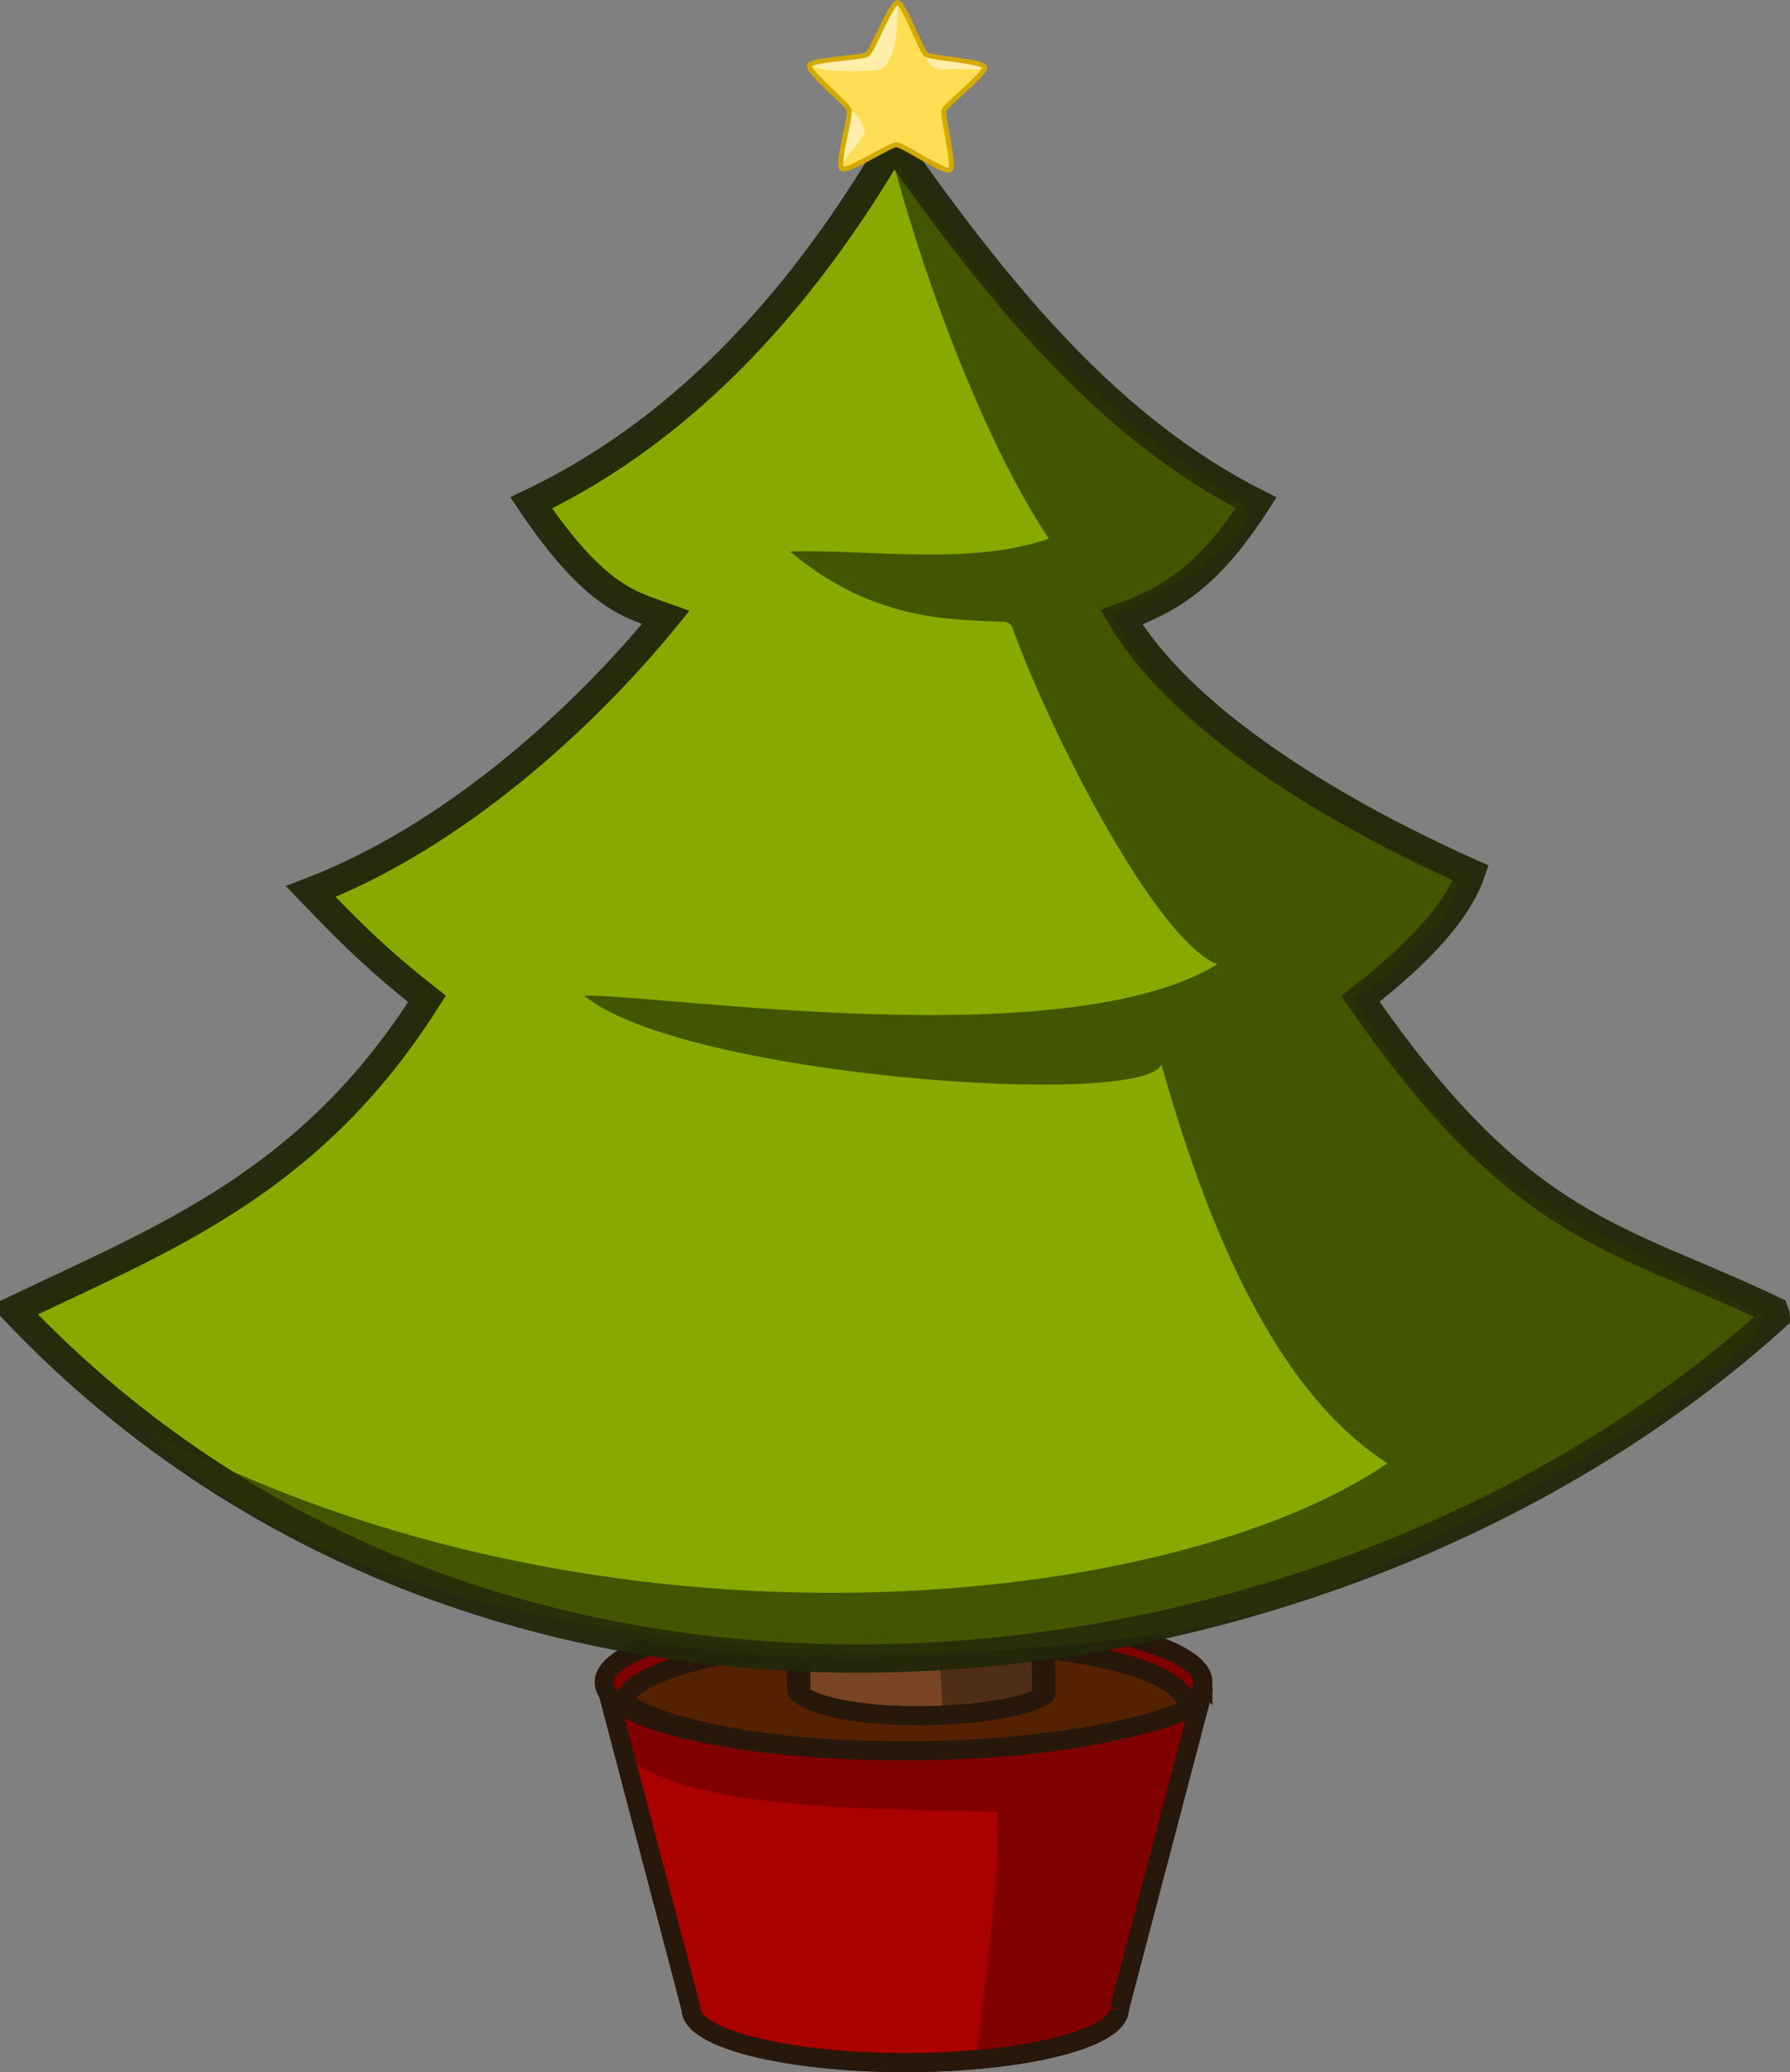 <?xml version="1.0" encoding="UTF-8" standalone="no"?>
<!-- Created with Inkscape (http://www.inkscape.org/) -->
<svg
    xmlns:inkscape="http://www.inkscape.org/namespaces/inkscape"
    xmlns:rdf="http://www.w3.org/1999/02/22-rdf-syntax-ns#"
    xmlns="http://www.w3.org/2000/svg"
    xmlns:cc="http://creativecommons.org/ns#"
    xmlns:dc="http://purl.org/dc/elements/1.1/"
    xmlns:sodipodi="http://sodipodi.sourceforge.net/DTD/sodipodi-0.dtd"
    xmlns:svg="http://www.w3.org/2000/svg"
    xmlns:ns1="http://sozi.baierouge.fr"
    xmlns:xlink="http://www.w3.org/1999/xlink"
    id="svg2"
    sodipodi:docname="xmastree.svg"
    viewBox="0 0 635.12 735.01"
    sodipodi:version="0.32"
    version="1.0"
    inkscape:output_extension="org.inkscape.output.svg.inkscape"
    inkscape:version="0.46dev+devel"
  >
  <rect x="0" y="0" width="635.12" height="735.01" fill="#808080" stroke="none"/>
  <sodipodi:namedview
      id="base"
      bordercolor="#666666"
      inkscape:pageshadow="2"
      guidetolerance="10"
      pagecolor="#ffffff"
      gridtolerance="10000"
      inkscape:window-height="994"
      inkscape:zoom="0.24748737"
      objecttolerance="10"
      showgrid="false"
      borderopacity="1.0"
      inkscape:current-layer="layer1"
      inkscape:cx="361.36165"
      inkscape:cy="609.24844"
      inkscape:window-y="-4"
      inkscape:window-x="-4"
      inkscape:window-width="1680"
      inkscape:pageopacity="0.0"
      inkscape:document-units="px"
  />
  <g
      id="layer1"
      inkscape:label="Layer 1"
      inkscape:groupmode="layer"
      transform="translate(-2.906 12.958)"
    >
    <g
        id="g3168"
      >
      <g
          id="g3141"
          transform="translate(0,-62)"
        >
        <path
            id="path3125"
            sodipodi:nodetypes="csccscc"
            style="fill-rule:evenodd;stroke:#28170b;stroke-width:6.73;fill:#aa0000"
            d="m400.06 761.7c0 10.48-34.03 18.99-75.96 18.99s-75.96-8.51-75.96-18.99l-29.7-113.05c0-14.58 47.34-26.42 105.66-26.42s105.66 11.84 105.66 26.42l-29.7 113.05"
        />
        <path
            id="path3137"
            sodipodi:nodetypes="cccscssc"
            style="fill-rule:evenodd;fill:#800000"
            d="m349.51 777.6c0.36-7.56 9.14-66.42 7.26-85.87-45.78-1.26-107.81-0.35-131.75-19.51 0.24-0.86-12.27-20.35-5.85-27.36 56.72-62.03 92.46-24.09 108.62-24.34 0 0 96.47 29.3 101.52 23.74 5.06-5.56-22.22 115.16-30.3 119.7-8.08 4.55-18.69 14.15-49.5 13.64z"
        />
        <path
            id="path3139"
            sodipodi:nodetypes="csccscc"
            style="stroke:#28170b;stroke-width:6.73;fill:none"
            d="m400.06 761.7c0 10.48-34.03 18.99-75.96 18.99s-75.96-8.51-75.96-18.99l-29.7-113.05c0-14.58 47.34-26.42 105.66-26.42s105.66 11.84 105.66 26.42l-29.7 113.05"
        />
      </g
      >
      <g
          id="g3154"
        >
        <rect
            id="rect3117"
            style="fill-rule:evenodd;stroke:#28170b;stroke-width:9.1;fill:#784421"
            transform="translate(0,-62)"
            height="126.71"
            width="86.337"
            y="534.15"
            x="285.87"
        />
        <path
            id="rect3119"
            d="m339.94 535.7h24.32l1.07 116.45h-24.32l-3.34-55.37c-8.45-1.31-43.42-3.02-43.55-6.61l-0.38-11.05 46.2-43.42z"
            sodipodi:nodetypes="cccccscc"
            style="fill-rule:evenodd;stroke:#502d16;stroke-width:7.638;fill:#502d16"
            transform="translate(0,-62)"
        />
        <path
            id="path3132"
            sodipodi:nodetypes="csscsscc"
            style="fill-rule:evenodd;stroke:#28170b;stroke-width:9.1;fill:#800000"
            transform="matrix(.74 0 0 .74 430.81 75.636)"
            d="m-1.429 686.65c0 18.14-64.32 32.86-143.57 32.86s-143.57-14.72-143.57-32.86c0-13.87 37.58-25.73 90.69-30.56 1.29 7.34 1.16 34.73 1.79 35.28 18.79 16.26 101.29 13.52 119.06 1.33 0.908-0.62-0.443-34.16 0.158-34.98 44.912 5.56 75.443 16.43 75.443 28.93z"
        />
        <path
            id="path3135"
            style="fill-rule:evenodd;stroke:#28170b;stroke-width:9.1;fill:#552200"
            sodipodi:nodetypes="csscsscc"
            transform="matrix(.74 0 0 .74 430.81 75.636)"
            d="m-8.913 699.2c-7.002 5.1-56.836 20.31-136.09 20.31-79.25 0-122.08-14.97-131.02-21.76-11.03-8.38 25.52-24.52 78.63-29.34 1.28 7.34 0.67 22.41 1.3 22.96 18.79 16.26 101.29 13.52 119.06 1.33 0.908-0.62-0.443-21.12 0.158-21.94 44.912 5.56 67.959 15.95 67.959 28.44z"
        />
        <path
            id="path3092"
            sodipodi:nodetypes="ccccccccccccc"
            style="stroke-opacity:.796;fill-rule:evenodd;stroke:#22280b;stroke-width:10;fill:#88aa00"
            d="m319.88 38.031c-30.28 51.771-71.4 100.14-128.5 127.38 23.13 34.35 35.85 36.26 47.78 40.59-28.93 35.51-74.96 77.68-125.99 97.3 15.88 16.58 25.44 25.63 41.24 38.04-41.29 65.47-93.705 85.06-146.5 110.38 174.65 184.34 469.62 143.38 625.12 2.25-0.06-0.72-0.45-1.36-0.69-2.03-55.19-26.41-89.62-27.91-146.75-110.6 8.96-7.11 32.58-25.54 39.2-44.61-52.78-23.62-103.64-55.98-123.98-90.73 16.79-6.17 30.33-13.62 47.78-40.59-51.41-26.04-89.81-72.053-128.71-127.38z"
        />
        <path
            id="path3099"
            sodipodi:nodetypes="cccccccccccccccsc"
            style="fill:#445500"
            d="m56.048 494.75c161.67 85.74 363.76 62.99 439.14 11.33-42.67-27.33-66.11-91.83-80.18-141.34-7.71 15.76-170.53 3.94-204.83-24.53 27.06-0.56 170.68 21.76 224.67-11.13-21.22-8.17-58.36-79.69-72.83-119.65-0.34-0.99-1.64-1.77-2.92-1.78-18.16-0.98-46.09 0.1-75.83-24.97 26.6-0.96 64.1 5.22 91.79-4.58-21.13-31.39-43.07-87.427-55.33-134.02 33.11 49.28 73.6 89.63 123.41 121.15 14.55 8.4-38.36 39.32-45.94 39.36 25.33 51.72 101.28 84.8 123.24 95.41-4.45 15.03-17.79 28.67-37 41.01 38.54 70.99 86.86 82.45 145.42 113.08-16.02 29.42-86.8 61.78-137.65 89.3-94.01 50.87-362.57 36.7-435.16-48.64z"
        />
        <path
            id="path3101"
            sodipodi:nodetypes="ccccccccccccc"
            style="stroke-opacity:.796;stroke:#22280b;stroke-width:10;fill:none"
            d="m319.88 38.031c-30.28 51.771-71.4 100.14-128.5 127.38 23.13 34.35 35.85 36.26 47.78 40.59-28.93 35.51-74.96 77.68-125.99 97.3 15.88 16.58 25.44 25.63 41.24 38.04-41.29 65.47-93.705 85.06-146.5 110.38 174.65 184.34 469.62 143.38 625.12 2.25-0.06-0.72-0.45-1.36-0.69-2.03-55.19-26.41-89.62-27.91-146.75-110.6 8.96-7.11 32.58-25.54 39.2-44.61-52.78-23.62-103.64-55.98-123.98-90.73 16.79-6.17 30.33-13.62 47.78-40.59-51.41-26.04-89.81-72.053-128.71-127.38z"
        />
      </g
      >
      <g
          id="g3163"
        >
        <path
            id="path2402"
            style="stroke-opacity:.796;fill-rule:evenodd;stroke:#d4aa00;stroke-width:10;fill:#ffdd55"
            sodipodi:type="star"
            sodipodi:sides="5"
            sodipodi:r1="192.3114"
            sodipodi:r2="104.2158"
            sodipodi:arg1="0.23236672"
            sodipodi:arg2="0.85485273"
            transform="matrix(.146 -.087 .087 .146 354.28 -29.832)"
            inkscape:randomized="0"
            sodipodi:cy="155.21933"
            sodipodi:cx="-320"
            inkscape:rounded="0.11"
            inkscape:flatsided="false"
            d="m-132.86 199.51c-3.05 13.24-108.43 25.47-118.74 34.34-10.4 8.94-39.02 111.84-52.69 113.04-13.54 1.19-57.74-95.25-69.35-102.32-11.72-7.13-118.43-2.55-123.79-15.18-5.32-12.51 72.75-84.35 75.88-97.58 3.16-13.35-34.17-113.41-23.82-122.42 10.26-8.923 102.7 43.124 116.25 42.013 13.67-1.12 97.31-67.543 109.07-60.482 11.66 6.999-9.28 111-4.03 123.54 5.29 12.66 94.3 71.68 91.22 85.05z"
        />
        <path
            id="path3105"
            sodipodi:nodetypes="ccccccccccc"
            style="fill-rule:evenodd;stroke:#ffeeaa;stroke-width:1px;fill:#ffeeaa"
            d="m291.02 9.852c7.01 2.851 14.7 1.639 22.04 1.736 8.08-0.321 7.59-17.089 8.13-23.235-1.96 6.066-7.04 13.159-10.33 18.495m-6.1 19.656c1.62 1.35 5.45 6.122 4.15 8.14-2.35 4.011-5.93 7.046-7.72 10.427 1.36-5.225 3.06-11.756 3.57-18.567zm27.33-19.392c0.63 3.534 4.75 4.566 7.82 3.923 2.89-0.331 9.32 0.596 11.94-0.281"
        />
        <path
            id="path3115"
            style="stroke:#d4aa00;stroke-width:10;fill:none"
            sodipodi:type="star"
            d="m-132.86 199.51c-3.05 13.24-108.43 25.47-118.74 34.34-10.4 8.94-39.02 111.84-52.69 113.04-13.54 1.19-57.74-95.25-69.35-102.32-11.72-7.13-118.43-2.55-123.79-15.18-5.32-12.51 72.75-84.35 75.88-97.58 3.16-13.35-34.17-113.41-23.82-122.42 10.26-8.923 102.7 43.124 116.25 42.013 13.67-1.12 97.31-67.543 109.07-60.482 11.66 6.999-9.28 111-4.03 123.54 5.29 12.66 94.3 71.68 91.22 85.05z"
            sodipodi:r1="192.3114"
            inkscape:flatsided="false"
            transform="matrix(.146 -.087 .087 .146 354.28 -29.832)"
            sodipodi:arg2="0.85485273"
            sodipodi:arg1="0.23236672"
            inkscape:randomized="0"
            sodipodi:cy="155.21933"
            sodipodi:cx="-320"
            inkscape:rounded="0.11"
            sodipodi:r2="104.2158"
            sodipodi:sides="5"
        />
      </g
      >
    </g
    >
  </g
  >
</svg
>
